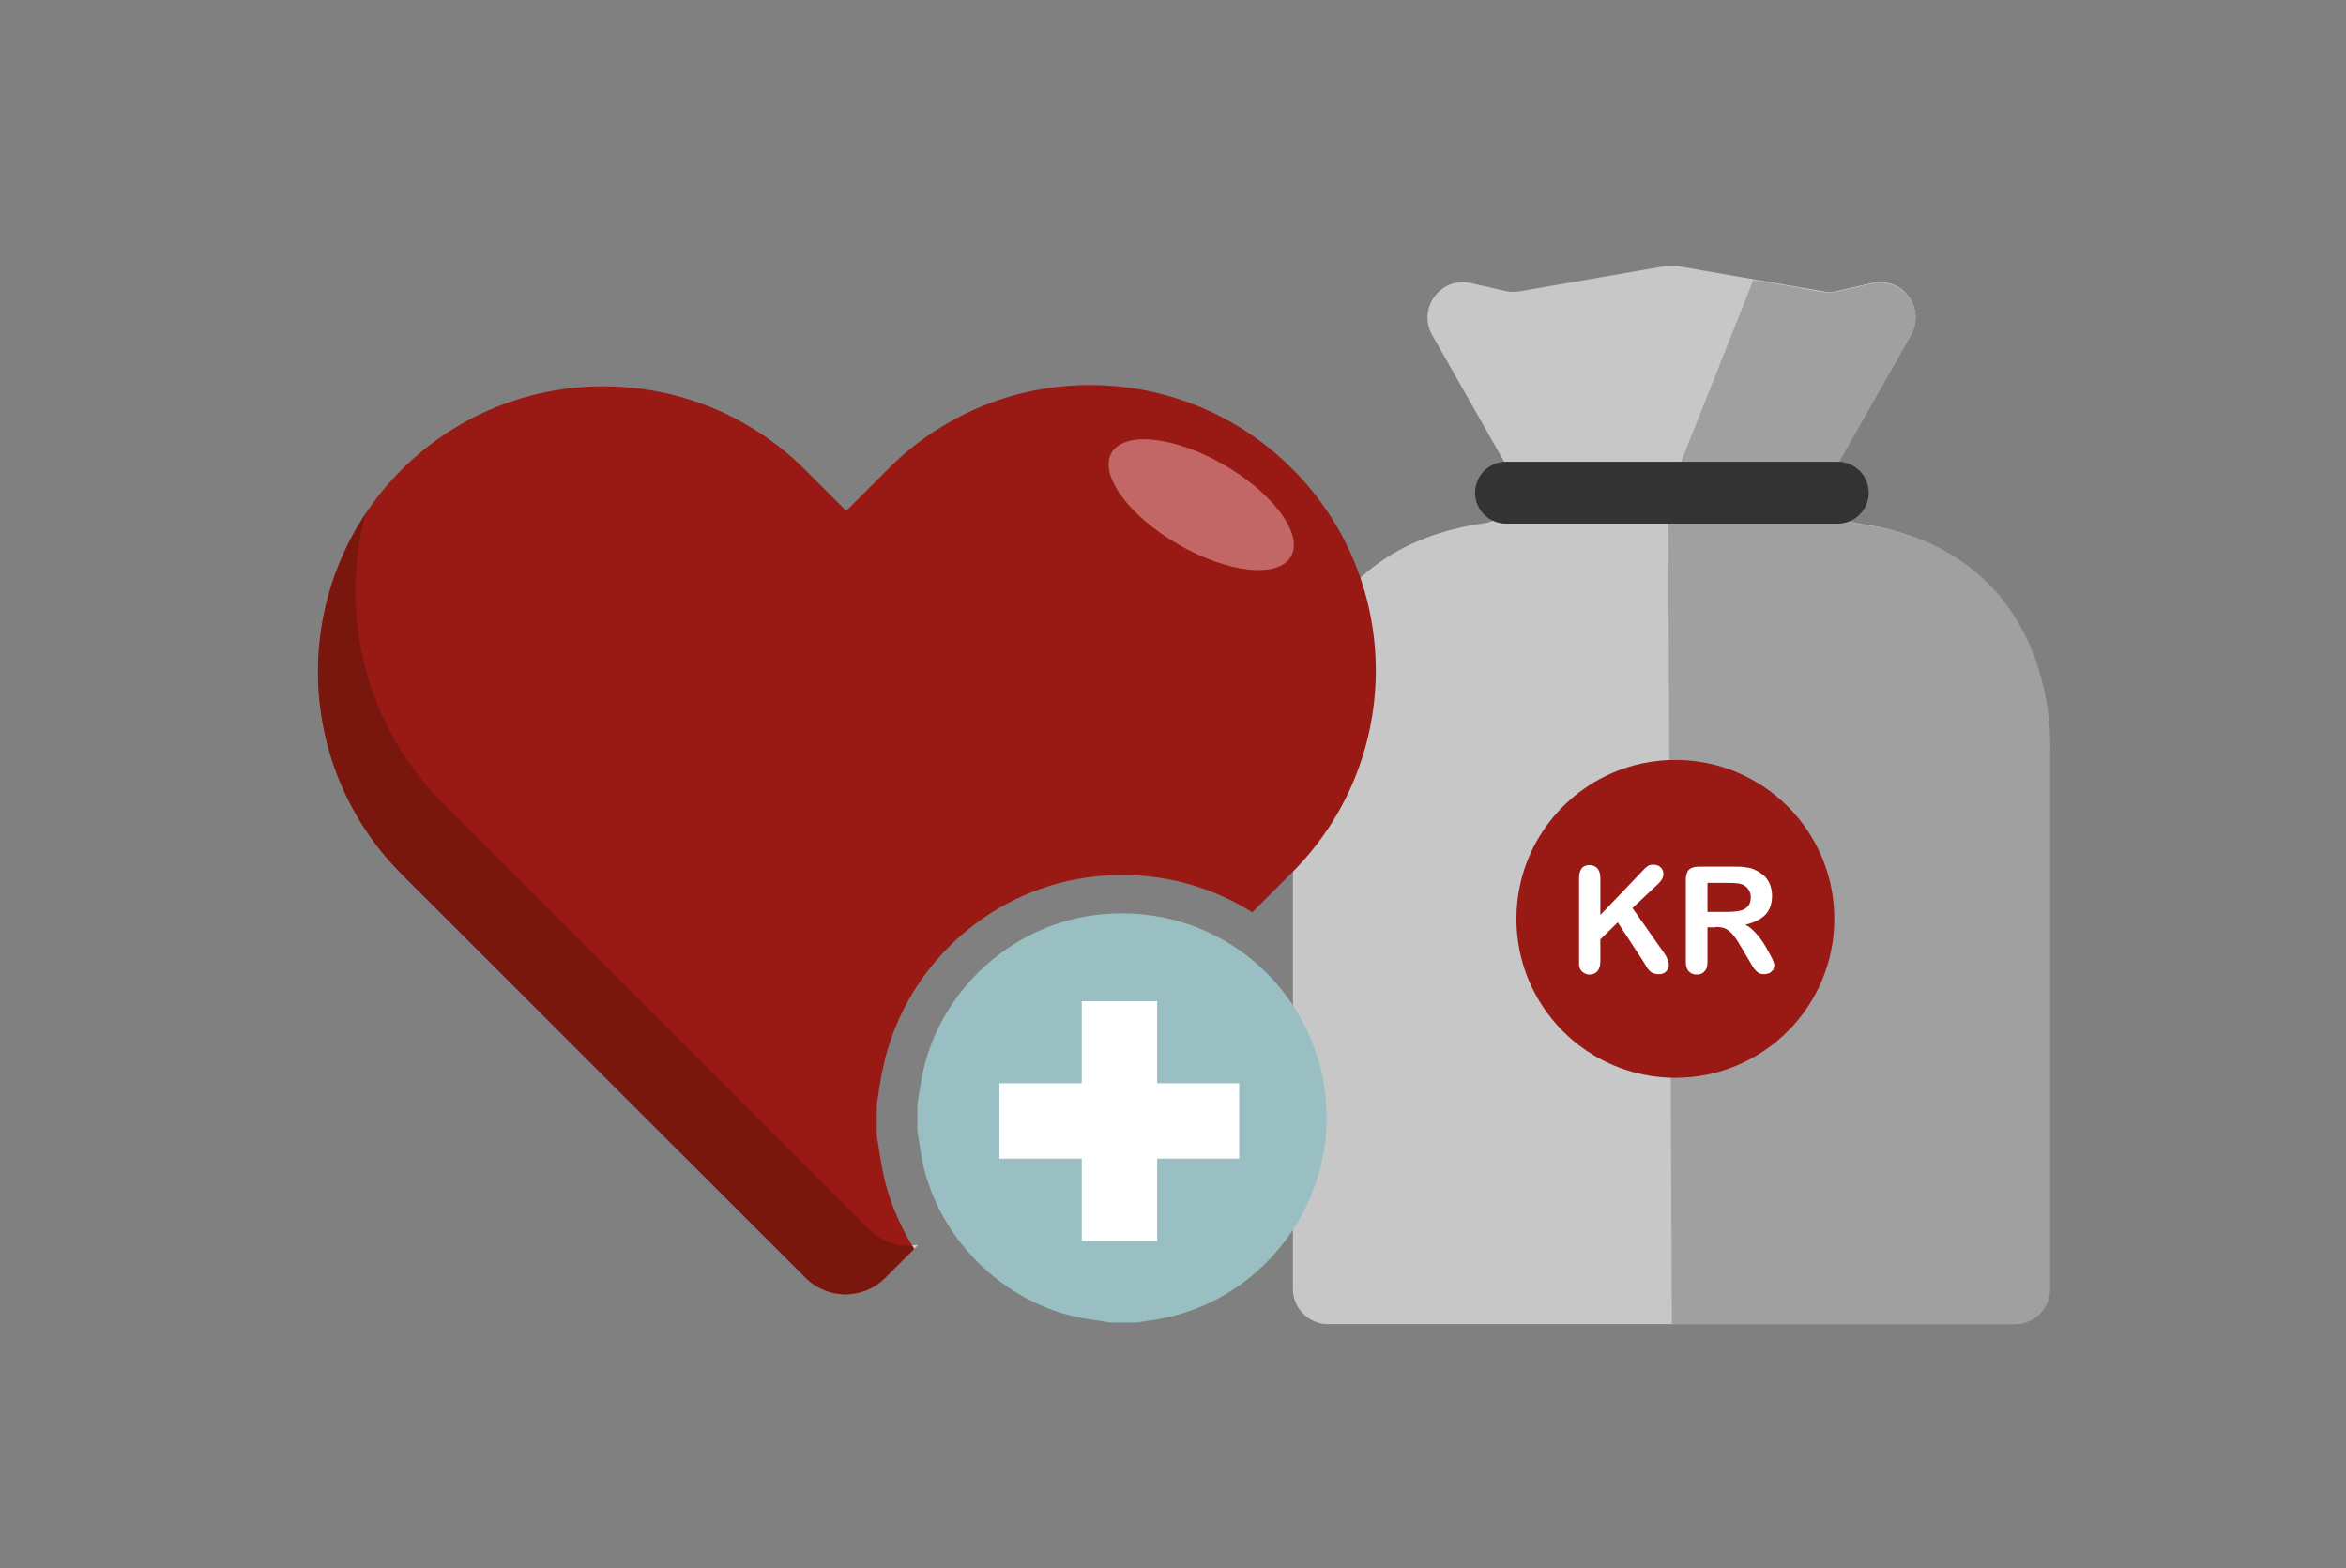 <?xml version="1.0" encoding="UTF-8"?><svg id="Lag_1" xmlns="http://www.w3.org/2000/svg" xmlns:xlink="http://www.w3.org/1999/xlink" viewBox="0 0 60.66 40.55"><rect x="0" y="0" width="60.66" height="40.55" fill="#808080" stroke="none"/><defs><style>.cls-1{fill:none;}.cls-2{clip-path:url(#clippath);}.cls-3{fill:#fff;}.cls-4{fill:#991914;}.cls-5{fill:#a1a0a0;}.cls-6{fill:#333;}.cls-7{fill:#cdcccc;}.cls-8{fill:#c26666;}.cls-9{fill:#c7c7c7;}.cls-10{fill:#99bfc2;}.cls-11{fill:#79170e;}</style><clipPath id="clippath"><rect class="cls-1" x="8.22" y="6.88" width="44.8" height="27.36"/></clipPath></defs><g class="cls-2"><path class="cls-9" d="M47.41,12.18l2-3.52c.39-.69-.22-1.52-1-1.34l-.92,.21c-.12,.03-.24,.03-.36,0l-3.76-.65c-.1-.02-.21-.02-.31,0l-3.75,.65c-.12,.02-.24,.02-.36,0l-.92-.21c-.77-.18-1.39,.65-1,1.34l2,3.52c.31,.56-.02,1.26-.66,1.35-5.15,.74-4.96,5.64-4.94,5.96v.04s0,13.8,0,13.8c0,.5,.41,.91,.91,.91h17.73c.51,0,.91-.41,.91-.91v-13.83c.02-.31,.21-5.22-4.94-5.96-.63-.09-.97-.8-.66-1.35"/><path class="cls-7" d="M48.62,7.3c-.07,0-.14,0-.21,.02l-.92,.21c-.07,.02-.13,.02-.2,.02-.05,0-.1,0-.15-.01l-1.03-.17,1.03,.18c.05,0,.1,.01,.16,.01,.07,0,.13,0,.2-.02l.92-.21c.07-.02,.14-.02,.21-.02,.43,0,.78,.3,.88,.69-.1-.38-.45-.69-.88-.69m-1.29,5.59c.09,.33,.37,.59,.74,.65,3.03,.43,4.21,2.31,4.67,3.84-.46-1.54-1.64-3.41-4.67-3.85-.37-.05-.64-.32-.74-.65"/><path class="cls-5" d="M45.34,7.23l-2.21,5.56,.1,21.45h8.87c.51,0,.91-.41,.91-.91v-13.83c0-.13,.05-1.04-.27-2.11-.46-1.53-1.64-3.41-4.67-3.84-.37-.05-.65-.32-.74-.65-.07-.23-.05-.48,.08-.71l2-3.52c.13-.22,.15-.46,.09-.68-.1-.38-.45-.68-.88-.68-.07,0-.14,0-.21,.02l-.92,.21c-.07,.02-.13,.02-.2,.02-.05,0-.1,0-.16-.01l-1.03-.18-.77-.13Z"/><path class="cls-6" d="M47.52,13.54h-8.58c-.44,0-.8-.36-.8-.8s.36-.8,.8-.8h8.58c.44,0,.8,.36,.8,.8s-.36,.8-.8,.8"/><path class="cls-4" d="M43.32,19.65c-2.27,0-4.11,1.84-4.11,4.11s1.84,4.11,4.11,4.11,4.11-1.84,4.11-4.11-1.84-4.11-4.11-4.11"/><path class="cls-3" d="M41.38,22.7v.96l1.09-1.14c.05-.06,.1-.1,.13-.12,.04-.03,.08-.04,.15-.04,.08,0,.14,.02,.19,.07,.05,.05,.07,.1,.07,.17,0,.08-.04,.16-.12,.24l-.68,.64,.78,1.11c.06,.08,.1,.15,.12,.2,.03,.06,.04,.12,.04,.17,0,.06-.02,.11-.07,.16s-.11,.07-.19,.07-.14-.02-.19-.05c-.05-.03-.09-.08-.12-.13-.03-.05-.06-.1-.09-.15l-.66-1.01-.45,.44v.57c0,.11-.03,.2-.08,.26-.05,.05-.12,.08-.2,.08-.05,0-.09-.01-.14-.04-.04-.02-.08-.06-.1-.1-.02-.04-.03-.08-.03-.12,0-.05,0-.11,0-.2v-2.04c0-.11,.03-.2,.07-.25s.12-.08,.2-.08,.15,.03,.2,.08c.05,.06,.08,.14,.08,.25"/><path class="cls-3" d="M44.66,22.83h-.51v.75h.5c.13,0,.25-.01,.34-.03s.16-.06,.21-.12c.05-.06,.07-.13,.07-.23,0-.08-.02-.14-.06-.2-.04-.06-.09-.1-.16-.13-.07-.03-.19-.04-.38-.04m-.32,1.15h-.2v.88c0,.12-.02,.2-.08,.26-.05,.06-.12,.08-.2,.08-.09,0-.16-.03-.21-.09-.05-.06-.07-.14-.07-.25v-2.11c0-.12,.03-.21,.08-.26,.05-.05,.14-.08,.26-.08h.9c.12,0,.23,0,.32,.02,.09,.01,.17,.03,.24,.07,.09,.04,.16,.09,.23,.15,.07,.07,.12,.15,.15,.23,.03,.09,.05,.18,.05,.28,0,.21-.06,.37-.17,.49-.12,.12-.29,.21-.52,.26,.1,.05,.19,.13,.28,.23,.09,.1,.17,.21,.24,.33,.07,.12,.12,.22,.17,.31,.04,.09,.06,.16,.06,.19l-.03,.11-.09,.08s-.09,.03-.14,.03c-.06,0-.12-.01-.16-.04-.04-.03-.08-.07-.11-.11-.03-.05-.07-.11-.12-.2l-.22-.37c-.08-.14-.15-.24-.21-.31-.06-.07-.13-.12-.19-.15-.07-.03-.15-.04-.24-.04"/><path class="cls-4" d="M22.67,29.36v-.8c.05-.31,.09-.63,.16-.94,.54-2.57,2.67-4.56,5.27-4.93,1.56-.22,3.06,.13,4.28,.9l1-1c2.9-2.87,2.93-7.54,.06-10.44-2.87-2.9-7.54-2.93-10.44-.06l-.06,.06-1.06,1.06-1.06-1.06c-2.88-2.88-7.56-2.88-10.44,0-2.88,2.88-2.88,7.56,0,10.44l10.45,10.45c.57,.57,1.49,.57,2.07,0l.74-.74c-.38-.61-.66-1.27-.81-1.98-.06-.32-.11-.64-.16-.96"/><path class="cls-8" d="M28.74,11.71c.33-.57,1.63-.43,2.91,.31s2.06,1.8,1.73,2.37c-.33,.57-1.63,.43-2.91-.31-1.28-.74-2.06-1.8-1.73-2.37"/><path class="cls-7" d="M9.91,22.06c.15,.18,.31,.36,.47,.52l10.46,10.45c.29,.28,.66,.43,1.03,.43s.75-.14,1.03-.43l.84-.84c-.05,0-.1,.01-.15,.01,.02,.03,.03,.05,.05,.08l-.74,.74c-.29,.28-.66,.43-1.03,.43s-.75-.14-1.03-.43l-10.46-10.45c-.17-.17-.32-.34-.47-.52"/><path class="cls-11" d="M9.47,13.26c-1.82,2.73-1.61,6.31,.43,8.81,.15,.18,.31,.35,.47,.52l10.46,10.45c.28,.28,.66,.43,1.03,.43s.75-.14,1.03-.43l.74-.74s-.03-.05-.05-.08c-.02,0-.03,0-.05,0-.39,0-.77-.15-1.06-.43l-11.03-11.03c-1.95-1.97-2.7-4.83-1.98-7.5"/><path class="cls-10" d="M34.21,27.89c-.57-2.79-3.14-4.61-5.96-4.22-2.17,.31-3.95,1.97-4.4,4.11-.05,.26-.09,.52-.13,.78v.67c.04,.27,.08,.54,.13,.8,.44,2.12,2.28,3.83,4.42,4.1,.14,.02,.28,.04,.42,.07,.23,0,.46,0,.69,0,.19-.03,.39-.06,.58-.09,2.88-.51,4.82-3.36,4.24-6.22"/></g><polygon class="cls-3" points="32.04 29.96 29.92 29.96 29.92 32.09 27.97 32.09 27.97 29.96 25.84 29.96 25.84 28.01 27.97 28.01 27.97 25.89 29.92 25.89 29.92 28.01 32.04 28.01 32.04 29.96"/></svg>